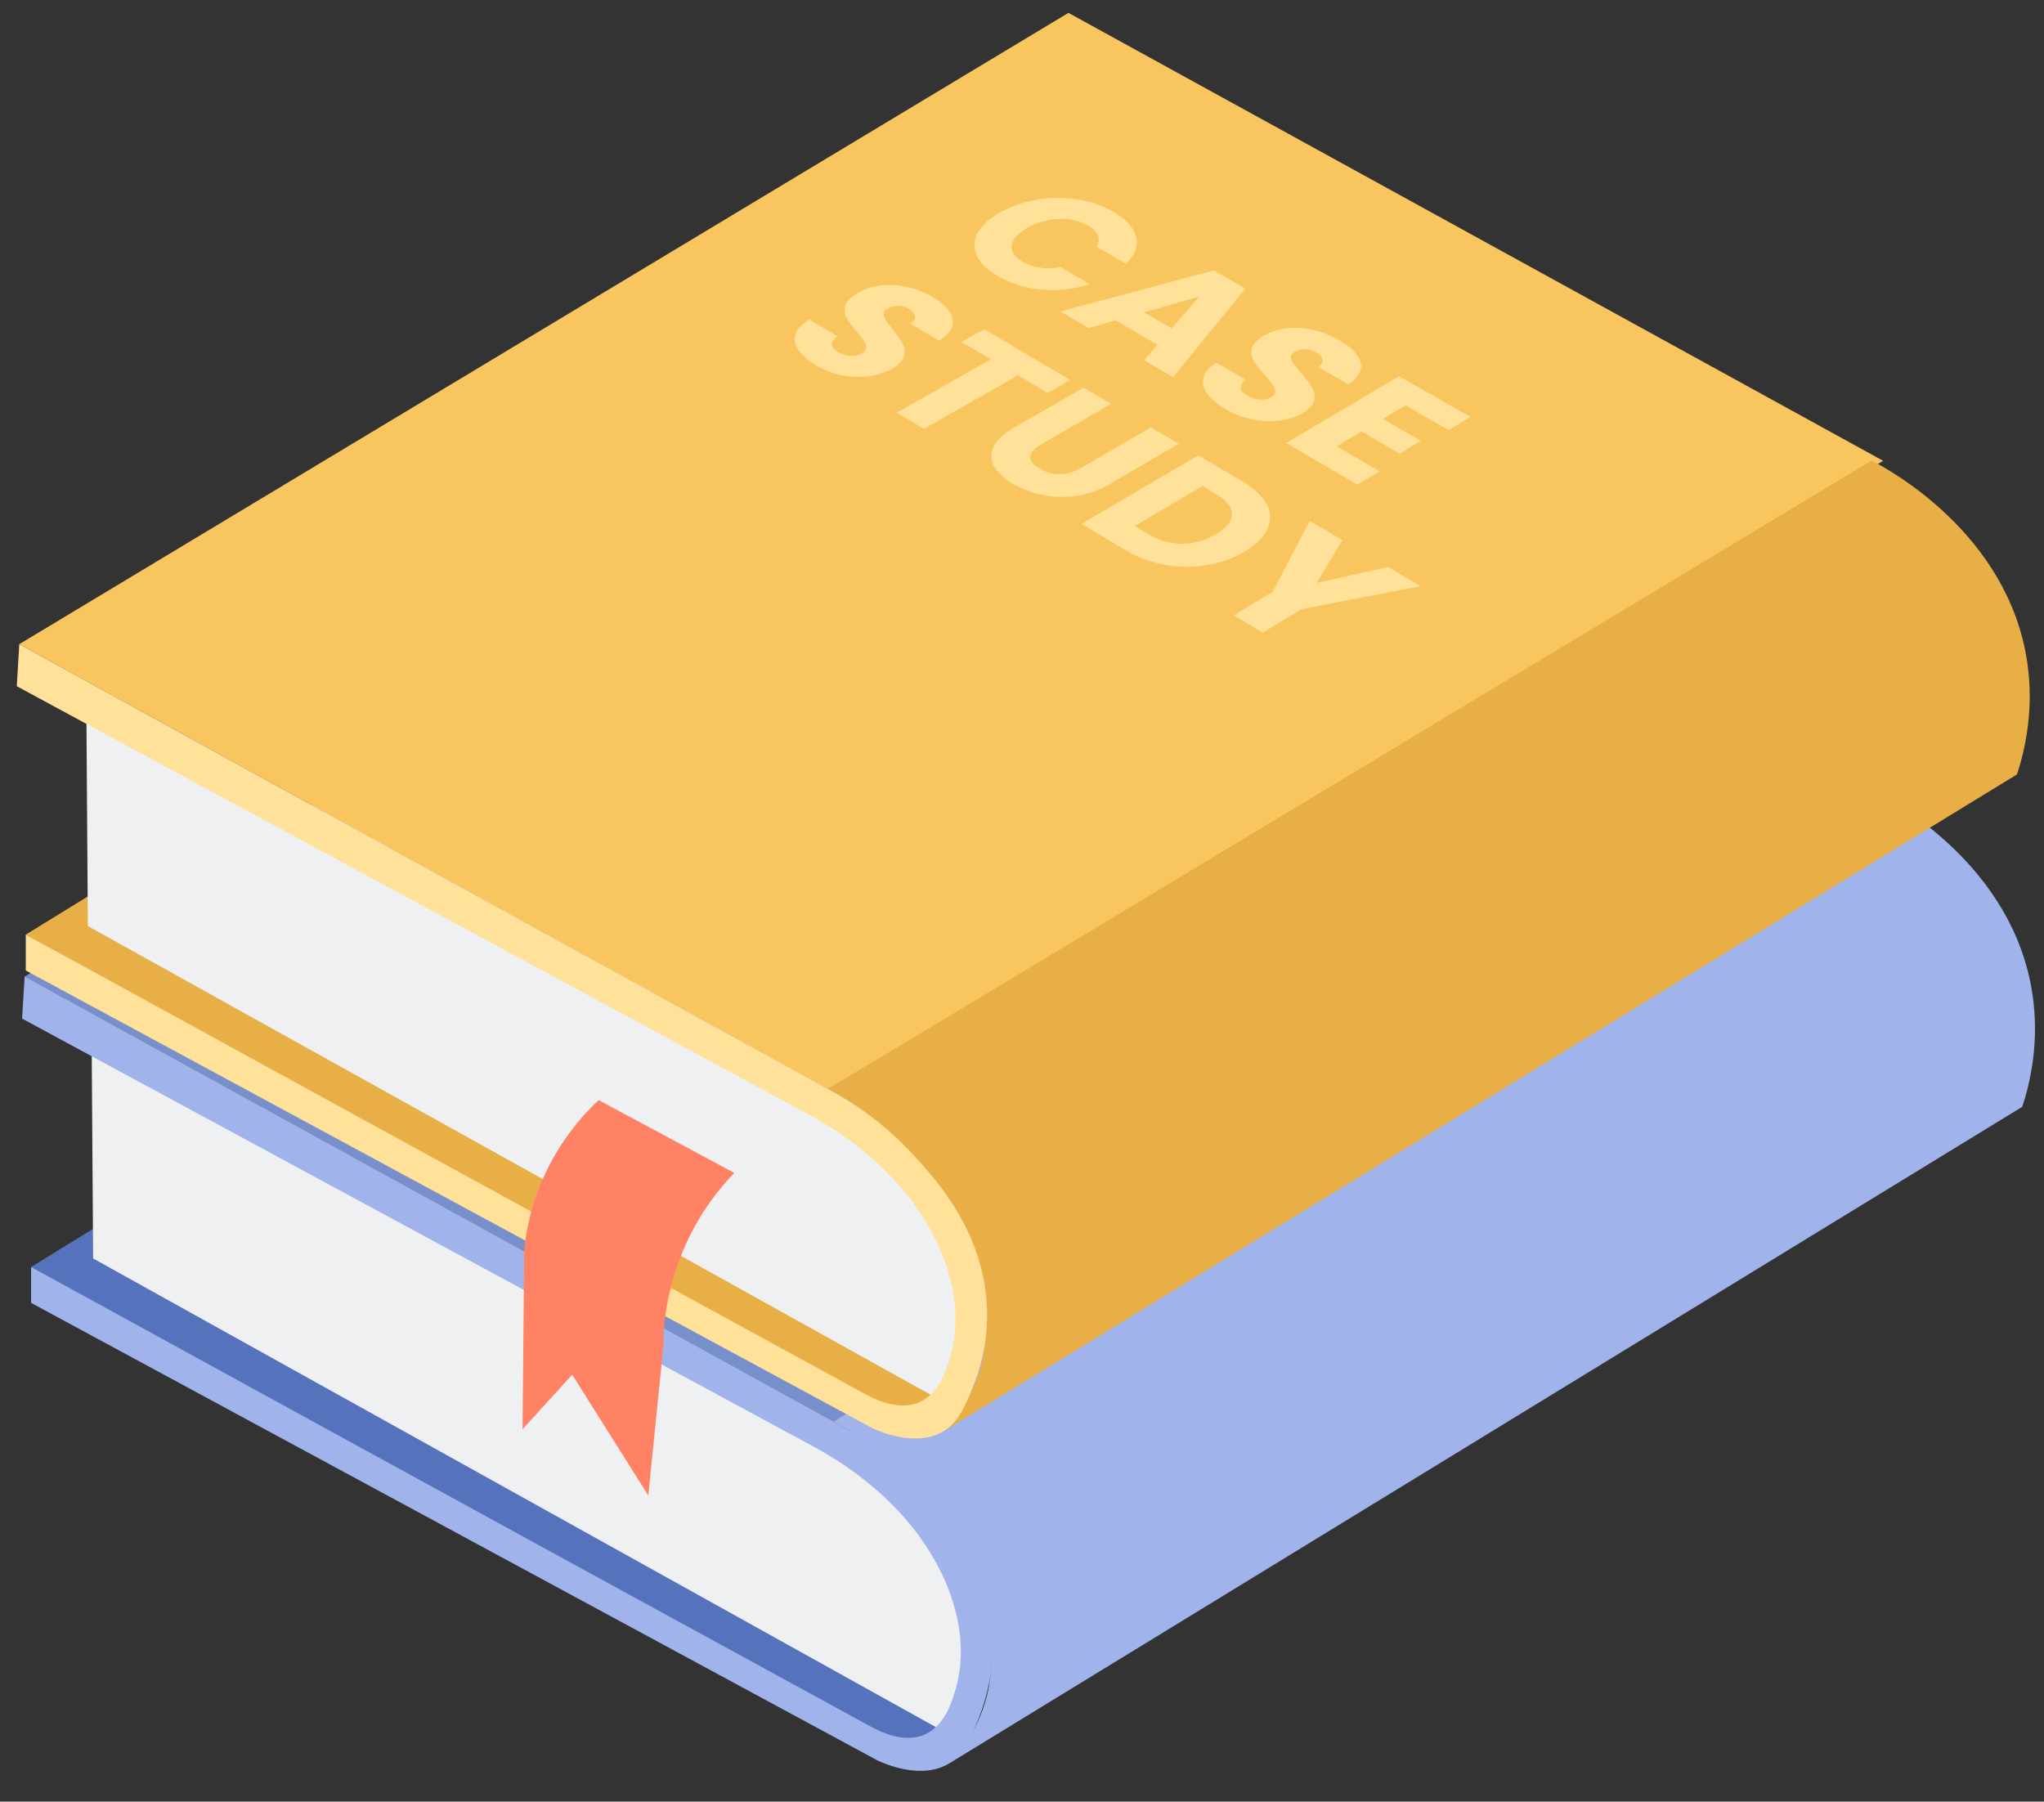 <?xml version="1.0" encoding="UTF-8"?><svg id="Layer_1" xmlns="http://www.w3.org/2000/svg" viewBox="0 0 371.8 327.71"><rect x="0" y="0" width="371.8" height="327.71" fill="#333333" stroke="none"/><defs><style>.cls-1{fill:#eff0f2;}.cls-1,.cls-2,.cls-3,.cls-4,.cls-5,.cls-6,.cls-7,.cls-8{stroke-width:0px;}.cls-2{fill:#f9c55f;}.cls-3{fill:#778fcb;}.cls-4{fill:#ffe199;}.cls-5{fill:#e9af47;}.cls-6{fill:#ff8264;}.cls-7{fill:#a1b3eb;}.cls-8{fill:#5573bc;}</style></defs><polygon class="cls-8" points="19.92 221.68 5.65 230.47 165.46 318.96 206.4 282.97 19.92 221.68"/><path class="cls-1" d="M16.68,190.8c.09,12.7.18,25.4.26,38.11,51.87,28.84,103.73,57.69,155.6,86.53,5.03-12.79,10.06-25.58,15.08-38.37-56.98-28.76-113.96-57.51-170.94-86.27Z"/><path class="cls-3" d="M4.48,177.63c63.61-38.28,127.23-76.55,190.84-114.83,49.4,27.16,98.79,54.32,148.19,81.48-63.98,38.1-127.96,76.19-191.93,114.29-49.03-26.98-98.06-53.95-147.09-80.93Z"/><path class="cls-7" d="M151.57,258.56c5.41,2.94,16.99,10.28,23.67,24.45,2.61,5.54,7.52,15.97,3.71,27.38-1.57,4.69-4.11,8.08-6.03,10.21,64.98-39.76,129.95-79.52,194.93-119.28,1.57-4.8,3.1-12,1.86-20.42-3.47-23.47-25.41-35.17-28.31-36.67-63.27,38.11-126.55,76.22-189.82,114.33Z"/><path class="cls-7" d="M4.48,177.63c-.15,2.55-.31,5.1-.46,7.65,47.82,25.86,95.64,51.72,143.46,77.58,3.33,1.8,17.14,9.18,23.96,23.68,1.64,3.5,4.92,11.74,2.43,20.54-.6,2.11-1.92,6.8-5.7,8.45-3.96,1.72-8.57-.8-10.34-1.77-11.14-6.09-70.73-38.6-152.17-83.3v6.53c51.29,27.73,102.57,55.45,153.86,83.18,1.12.54,8.25,3.83,13.41.42,1.3-.86,2.56-2.2,4.11-5.7,1.35-3.02,4.02-9.23,3.38-17.74-.99-13.19-9.19-22.12-13.3-26.6-5.52-6.02-11.33-9.75-15.53-12-49.03-26.98-98.06-53.95-147.09-80.93Z"/><polygon class="cls-5" points="18.96 161.22 4.68 170.01 164.49 258.5 205.44 222.51 18.96 161.22"/><path class="cls-1" d="M15.72,130.34c.09,12.7.18,25.4.26,38.11,51.87,28.84,103.73,57.69,155.6,86.53,5.03-12.79,10.06-25.58,15.08-38.37-56.98-28.76-113.96-57.51-170.94-86.27Z"/><path class="cls-2" d="M3.51,117.17C67.12,78.9,130.74,40.62,194.35,2.34c49.4,27.16,98.79,54.32,148.19,81.48-63.98,38.1-127.96,76.19-191.93,114.29C101.57,171.13,52.54,144.15,3.51,117.17Z"/><path class="cls-5" d="M150.61,198.1c5.41,2.94,16.99,10.28,23.67,24.45,2.61,5.54,7.52,15.97,3.71,27.38-1.57,4.69-4.11,8.08-6.03,10.21,64.98-39.76,129.95-79.52,194.93-119.28,1.57-4.8,3.1-12,1.86-20.42-3.47-23.47-25.41-35.17-28.31-36.67-63.27,38.11-126.55,76.22-189.82,114.33Z"/><path class="cls-4" d="M3.51,117.17c-.15,2.55-.31,5.1-.46,7.65,47.82,25.86,95.64,51.72,143.46,77.58,3.33,1.8,17.14,9.18,23.96,23.68,1.64,3.5,4.92,11.74,2.43,20.54-.6,2.11-1.92,6.8-5.7,8.45-3.96,1.72-8.57-.8-10.34-1.77-11.14-6.09-70.73-38.6-152.17-83.3v6.53c51.29,27.73,102.57,55.45,153.86,83.18,1.12.54,8.25,3.83,13.41.42,1.3-.86,2.56-2.2,4.11-5.7,1.35-3.02,4.02-9.23,3.38-17.74-.99-13.19-9.19-22.12-13.3-26.6-5.52-6.02-11.33-9.75-15.53-12C101.57,171.13,52.54,144.15,3.51,117.17Z"/><path class="cls-6" d="M108.9,200.1c-2.45,2.29-5.68,5.84-8.43,10.83-3.56,6.48-4.7,12.5-5.12,16.25-.1,10.93-.2,21.87-.3,32.8,3.01-3.31,6.02-6.62,9.03-9.93,4.61,7.32,9.23,14.65,13.84,21.97.9-8.93,1.81-17.85,2.71-26.78.01-3.91.53-10.44,3.61-17.75,2.84-6.74,6.69-11.41,9.33-14.14-8.23-4.41-16.45-8.83-24.68-13.24Z"/><path class="cls-4" d="M188.72,36.29c2.43-.39,4.84-.4,7.24-.02,2.4.38,4.57,1.12,6.5,2.22,2.37,1.35,3.77,2.87,4.19,4.56.42,1.69-.19,3.33-1.84,4.91l-5.38-3.09c.46-.71.54-1.4.26-2.07-.28-.67-.89-1.27-1.82-1.8-1.5-.86-3.24-1.25-5.24-1.19-1.99.07-3.89.6-5.69,1.6s-2.78,2.07-2.93,3.21c-.15,1.14.52,2.14,2.01,3.01.93.54,1.99.89,3.17,1.06,1.18.17,2.41.13,3.67-.12l5.38,3.11c-2.81.93-5.72,1.27-8.71,1.01-2.99-.26-5.67-1.08-8.04-2.47-1.93-1.13-3.21-2.38-3.83-3.76-.62-1.38-.55-2.76.19-4.13.75-1.37,2.14-2.62,4.17-3.74,2.03-1.12,4.26-1.88,6.69-2.27Z"/><path class="cls-4" d="M210.52,62.7l-7.62-4.42-4.88,1.38-5.16-3.01,27.92-7.46,5.76,3.28-13.15,16.13-5.3-3.09,2.44-2.82ZM213.13,59.72l5-5.77-10.03,2.86,5.03,2.91Z"/><path class="cls-4" d="M219.6,71.61c-.71-.99-.94-1.97-.69-2.94.25-.98,1.03-1.87,2.35-2.67l5.37,3.11c-.69.49-1.01.99-.95,1.48.05.5.44.96,1.17,1.38s1.52.68,2.3.73c.78.05,1.47-.1,2.08-.46.51-.3.76-.65.75-1.04-.01-.4-.17-.8-.45-1.22-.29-.42-.76-.97-1.42-1.67-.93-1.01-1.61-1.88-2.05-2.61-.44-.73-.56-1.5-.37-2.31.19-.81.93-1.59,2.22-2.34,1.9-1.1,4.09-1.57,6.56-1.39,2.47.17,4.83.9,7.08,2.19s3.61,2.68,3.95,4.12c.34,1.44-.41,2.75-2.23,3.94l-5.51-3.16c.62-.41.89-.86.82-1.34-.08-.48-.47-.93-1.18-1.33-.61-.35-1.27-.54-1.96-.57-.7-.03-1.35.13-1.95.48-.66.38-.86.87-.6,1.44.26.58.85,1.38,1.77,2.41.9,1.04,1.57,1.92,2,2.65.43.73.57,1.5.41,2.31-.17.82-.87,1.59-2.1,2.32s-2.55,1.15-4.13,1.36c-1.57.21-3.22.15-4.95-.18-1.73-.33-3.37-.96-4.93-1.87-1.52-.89-2.64-1.82-3.35-2.81Z"/><path class="cls-4" d="M255.67,73.73l-4.14,2.46,6.93,3.99-3.87,2.31-6.93-4-4.53,2.69,7.84,4.55-4.05,2.42-12.99-7.57,20.58-12.14,12.98,7.41-3.98,2.38-7.84-4.49Z"/><path class="cls-4" d="M145.22,63.65c-.64-.97-.8-1.94-.49-2.9.31-.96,1.14-1.84,2.5-2.64l5.13,3.07c-.71.48-1.06.97-1.04,1.46.02.49.38.95,1.07,1.36.72.43,1.46.67,2.24.72.77.05,1.47-.1,2.1-.45.53-.29.8-.64.81-1.03.01-.39-.11-.79-.37-1.2-.26-.41-.69-.96-1.3-1.65-.86-1-1.48-1.86-1.87-2.58-.39-.72-.46-1.48-.21-2.28s1.03-1.57,2.35-2.3c1.96-1.09,4.17-1.54,6.61-1.37s4.74.89,6.89,2.16c2.19,1.29,3.41,2.64,3.66,4.06.24,1.42-.58,2.71-2.47,3.89l-5.27-3.12c.64-.4.94-.84.9-1.32-.05-.48-.41-.91-1.09-1.32-.59-.35-1.22-.53-1.91-.56-.69-.03-1.34.13-1.97.48-.68.38-.91.85-.69,1.42.22.57.75,1.36,1.6,2.37.83,1.02,1.43,1.89,1.81,2.61s.47,1.48.25,2.28c-.22.81-.96,1.57-2.24,2.28s-2.61,1.13-4.18,1.34c-1.58.21-3.21.15-4.9-.18-1.69-.33-3.28-.95-4.78-1.84s-2.5-1.8-3.14-2.77Z"/><path class="cls-4" d="M194.68,69.11l-4.11,2.35-5.4-3.19-17.13,9.75-4.93-2.97,17.12-9.7-5.34-3.16,4.11-2.31,15.68,9.23Z"/><path class="cls-4" d="M202.1,73.48l-12.65,7.3c-1.27.73-1.95,1.48-2.03,2.24-.08.76.46,1.49,1.64,2.2,1.18.71,2.43,1.05,3.75,1.02,1.32-.02,2.62-.41,3.89-1.15l12.65-7.35,5.07,2.98-12.62,7.37c-1.9,1.11-3.91,1.82-6.02,2.11-2.11.3-4.17.24-6.17-.17-2-.41-3.82-1.1-5.45-2.08-1.63-.98-2.75-2.04-3.37-3.2-.62-1.15-.63-2.33-.04-3.54.59-1.21,1.84-2.35,3.74-3.45l12.62-7.24,5,2.94Z"/><path class="cls-4" d="M230.39,91.68c.8,1.51.86,3.01.18,4.51-.68,1.5-2.06,2.87-4.16,4.13-2.08,1.24-4.39,2.07-6.94,2.49-2.55.42-5.11.39-7.69-.09-2.58-.48-4.97-1.38-7.18-2.71l-7.87-4.73,21.24-12.45,7.87,4.63c2.23,1.31,3.74,2.72,4.53,4.23ZM214.97,98.91c2.16.01,4.22-.56,6.18-1.73,1.95-1.16,2.93-2.39,2.93-3.68,0-1.29-.98-2.5-2.92-3.65l-2.43-1.44-12.35,7.27,2.43,1.46c1.94,1.16,4,1.75,6.16,1.77Z"/><path class="cls-4" d="M258.44,106.63l-21.69,4.16-7.07,4.29-5.26-3.16,7.07-4.26,6.75-12.91,5.92,3.49-4.67,7.8,13-2.9,5.95,3.5Z"/></svg>